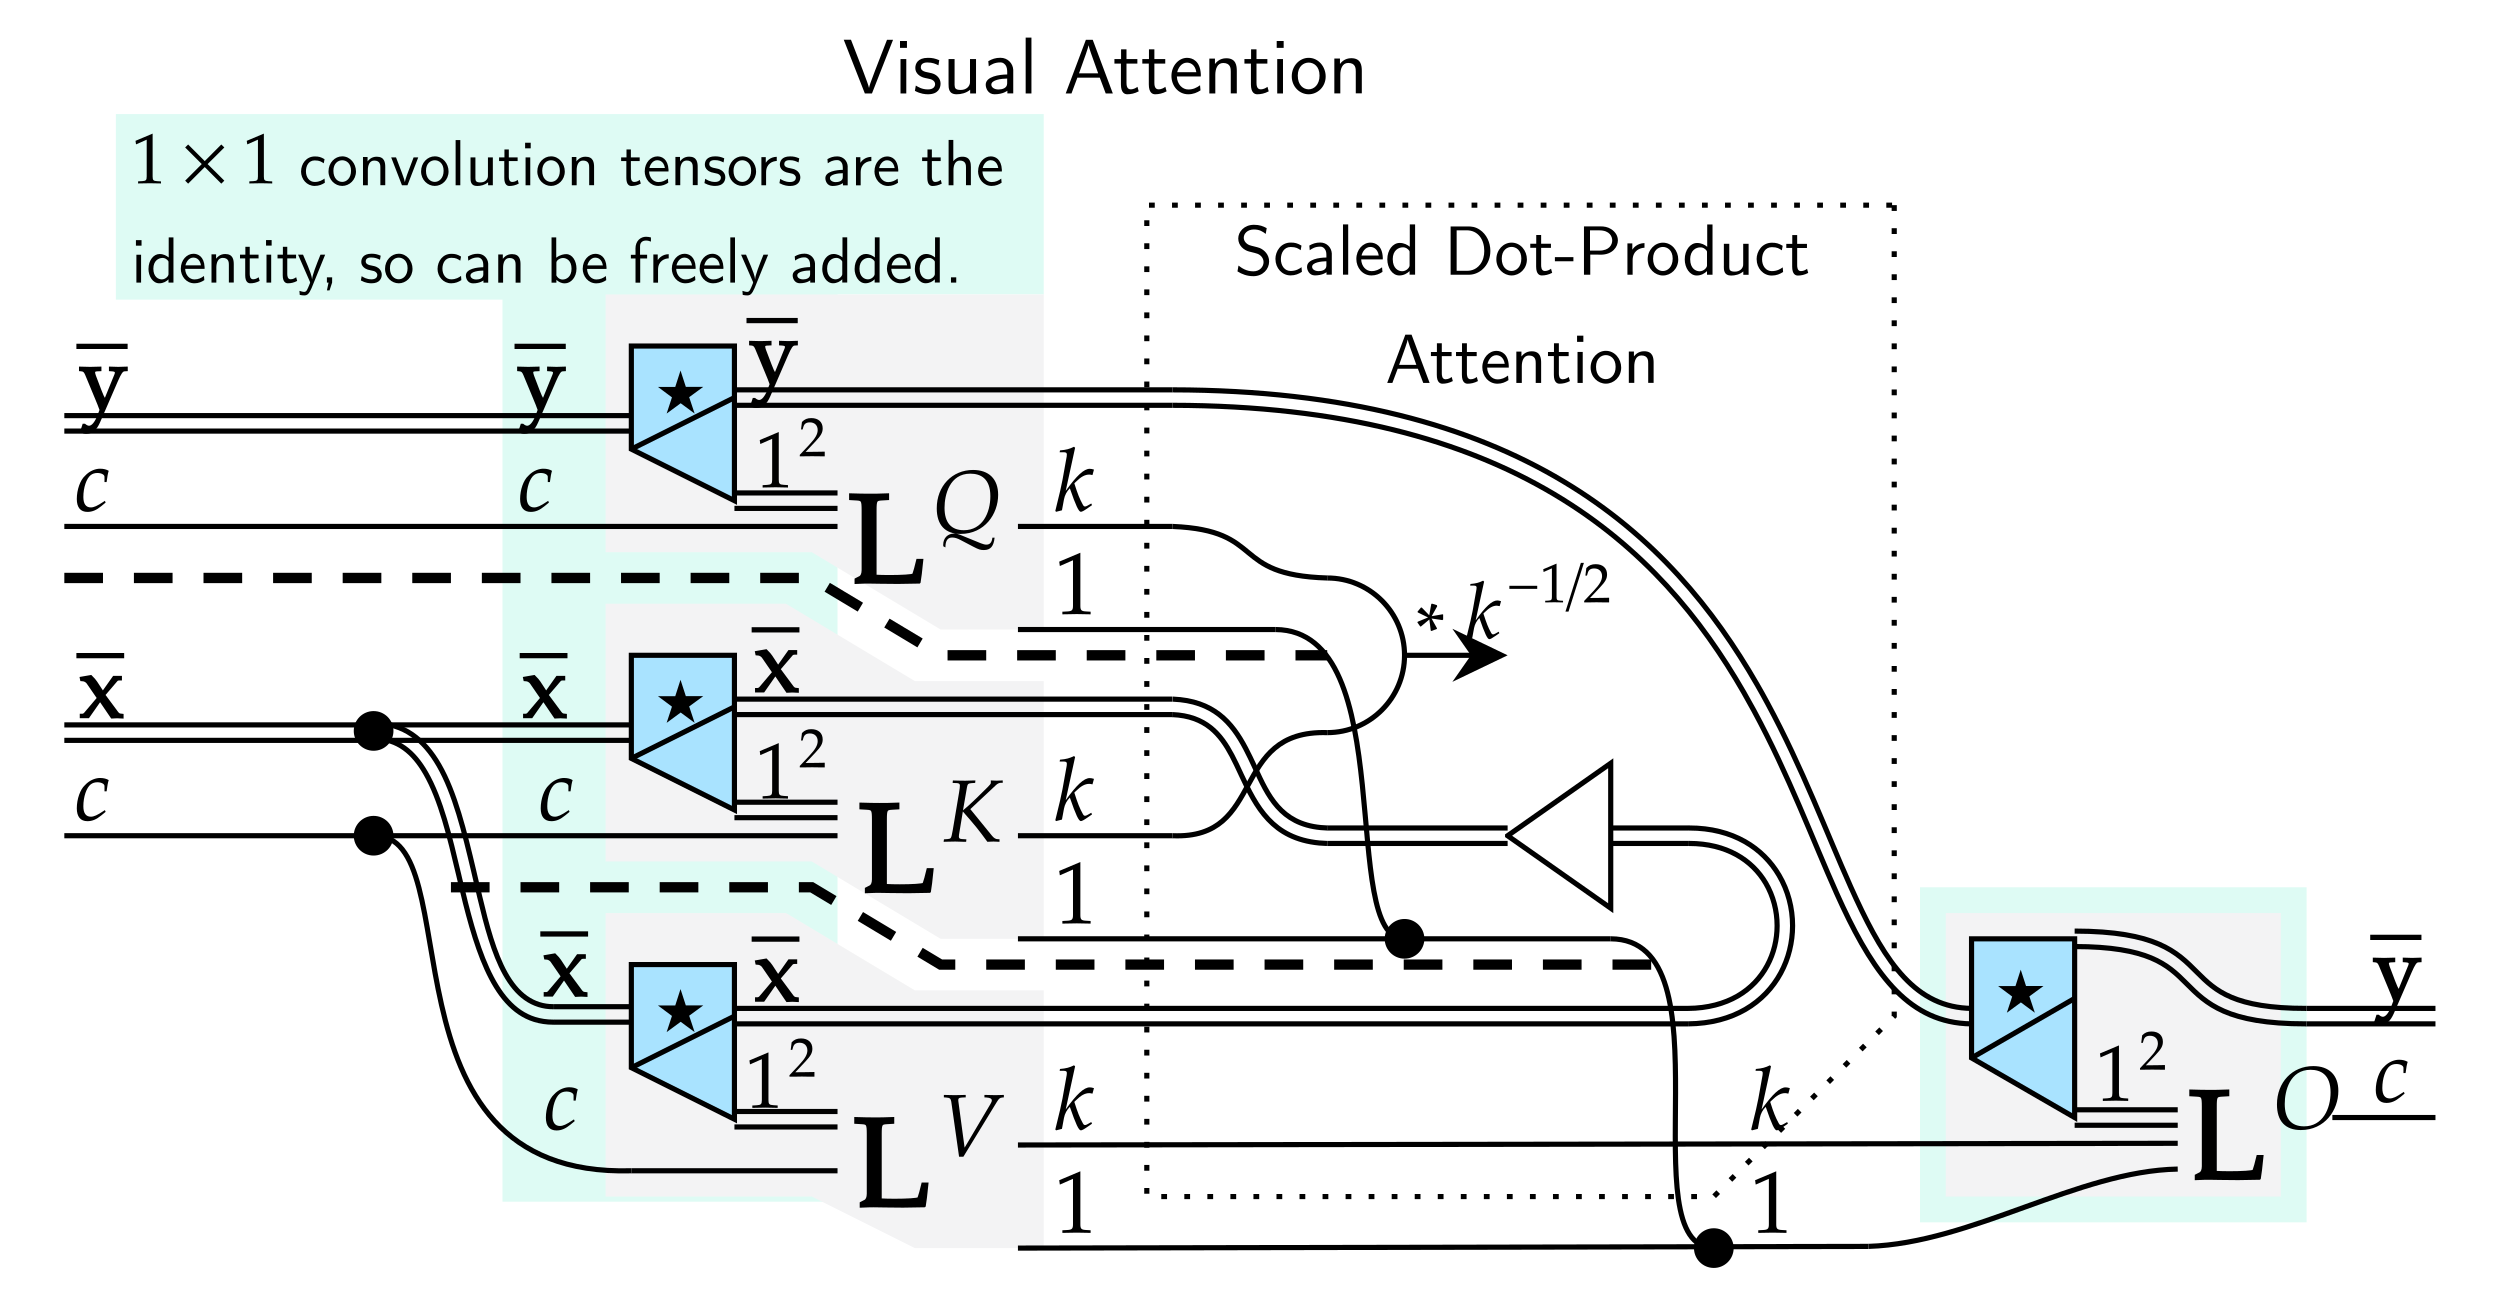 <?xml version="1.0" encoding="UTF-8"?>
<svg id="Layer_3" data-name="Layer 3" xmlns="http://www.w3.org/2000/svg" xmlns:xlink="http://www.w3.org/1999/xlink" viewBox="0 0 485 255">
  <defs>
    <style>
      .cls-1 {
        stroke-dasharray: 0 0 7.5 6;
        stroke-width: 2px;
      }

      .cls-1, .cls-2, .cls-3, .cls-4, .cls-5, .cls-6, .cls-7, .cls-8, .cls-9, .cls-10 {
        stroke: #000;
      }

      .cls-1, .cls-11, .cls-8, .cls-9 {
        fill: none;
      }

      .cls-12 {
        filter: url(#drop-shadow-50);
      }

      .cls-13 {
        clip-path: url(#clippath-11);
      }

      .cls-14 {
        clip-path: url(#clippath-16);
      }

      .cls-15 {
        filter: url(#drop-shadow-49);
      }

      .cls-16 {
        fill: #defbf4;
      }

      .cls-16, .cls-17, .cls-11, .cls-18 {
        stroke-width: 0px;
      }

      .cls-2 {
        stroke-miterlimit: 4;
        stroke-width: 1px;
      }

      .cls-3 {
        stroke-miterlimit: 4;
        stroke-width: 1px;
      }

      .cls-19 {
        filter: url(#drop-shadow-54);
      }

      .cls-20 {
        clip-path: url(#clippath-2);
      }

      .cls-21 {
        clip-path: url(#clippath-13);
      }

      .cls-22 {
        filter: url(#drop-shadow-55);
      }

      .cls-23 {
        filter: url(#drop-shadow-56);
      }

      .cls-24 {
        clip-path: url(#clippath-15);
      }

      .cls-25 {
        clip-path: url(#clippath-6);
      }

      .cls-26 {
        clip-path: url(#clippath-7);
      }

      .cls-4 {
        fill: #a9e3ff;
      }

      .cls-27 {
        clip-path: url(#clippath-1);
      }

      .cls-28 {
        clip-path: url(#clippath-4);
      }

      .cls-18 {
        fill: #f3f3f4;
      }

      .cls-29 {
        clip-path: url(#clippath-12);
      }

      .cls-5 {
        stroke-miterlimit: 4;
        stroke-width: 1px;
      }

      .cls-30 {
        filter: url(#drop-shadow-47);
      }

      .cls-31 {
        filter: url(#drop-shadow-51);
      }

      .cls-32 {
        clip-path: url(#clippath-9);
      }

      .cls-33 {
        clip-path: url(#clippath);
      }

      .cls-6 {
        stroke-width: .59px;
      }

      .cls-6, .cls-7 {
        stroke-miterlimit: 10;
      }

      .cls-34 {
        clip-path: url(#clippath-3);
      }

      .cls-7 {
        stroke-width: .41px;
      }

      .cls-8 {
        stroke-dasharray: 0 0 1.12 3.35;
      }

      .cls-35 {
        clip-path: url(#clippath-8);
      }

      .cls-36 {
        clip-path: url(#clippath-14);
      }

      .cls-37 {
        clip-path: url(#clippath-17);
      }

      .cls-38 {
        clip-path: url(#clippath-5);
      }

      .cls-39 {
        filter: url(#drop-shadow-52);
      }

      .cls-40 {
        filter: url(#drop-shadow-48);
      }

      .cls-41 {
        clip-path: url(#clippath-10);
      }

      .cls-42 {
        filter: url(#drop-shadow-53);
      }

      .cls-10 {
        stroke-miterlimit: 4;
        stroke-width: 1px;
      }
    </style>
    <filter id="drop-shadow-47" filterUnits="userSpaceOnUse">
      <feOffset dx="0" dy="0"/>
      <feGaussianBlur result="blur" stdDeviation="3"/>
      <feFlood flood-color="#000" flood-opacity="1"/>
      <feComposite in2="blur" operator="in"/>
      <feComposite in="SourceGraphic"/>
    </filter>
    <filter id="drop-shadow-48" filterUnits="userSpaceOnUse">
      <feOffset dx="0" dy="0"/>
      <feGaussianBlur result="blur-2" stdDeviation="3"/>
      <feFlood flood-color="#000" flood-opacity="1"/>
      <feComposite in2="blur-2" operator="in"/>
      <feComposite in="SourceGraphic"/>
    </filter>
    <filter id="drop-shadow-49" filterUnits="userSpaceOnUse">
      <feOffset dx="0" dy="0"/>
      <feGaussianBlur result="blur-3" stdDeviation="3"/>
      <feFlood flood-color="#000" flood-opacity="1"/>
      <feComposite in2="blur-3" operator="in"/>
      <feComposite in="SourceGraphic"/>
    </filter>
    <filter id="drop-shadow-50" filterUnits="userSpaceOnUse">
      <feOffset dx="0" dy="0"/>
      <feGaussianBlur result="blur-4" stdDeviation="3"/>
      <feFlood flood-color="#000" flood-opacity="1"/>
      <feComposite in2="blur-4" operator="in"/>
      <feComposite in="SourceGraphic"/>
    </filter>
    <filter id="drop-shadow-51" filterUnits="userSpaceOnUse">
      <feOffset dx="0" dy="0"/>
      <feGaussianBlur result="blur-5" stdDeviation="3"/>
      <feFlood flood-color="#000" flood-opacity="1"/>
      <feComposite in2="blur-5" operator="in"/>
      <feComposite in="SourceGraphic"/>
    </filter>
    <filter id="drop-shadow-52" filterUnits="userSpaceOnUse">
      <feOffset dx="0" dy="0"/>
      <feGaussianBlur result="blur-6" stdDeviation="3"/>
      <feFlood flood-color="#000" flood-opacity="1"/>
      <feComposite in2="blur-6" operator="in"/>
      <feComposite in="SourceGraphic"/>
    </filter>
    <filter id="drop-shadow-53" filterUnits="userSpaceOnUse">
      <feOffset dx="0" dy="0"/>
      <feGaussianBlur result="blur-7" stdDeviation="3"/>
      <feFlood flood-color="#000" flood-opacity="1"/>
      <feComposite in2="blur-7" operator="in"/>
      <feComposite in="SourceGraphic"/>
    </filter>
    <filter id="drop-shadow-54" filterUnits="userSpaceOnUse">
      <feOffset dx="0" dy="0"/>
      <feGaussianBlur result="blur-8" stdDeviation="3"/>
      <feFlood flood-color="#000" flood-opacity="1"/>
      <feComposite in2="blur-8" operator="in"/>
      <feComposite in="SourceGraphic"/>
    </filter>
    <filter id="drop-shadow-55" filterUnits="userSpaceOnUse">
      <feOffset dx="0" dy="0"/>
      <feGaussianBlur result="blur-9" stdDeviation="3"/>
      <feFlood flood-color="#000" flood-opacity="1"/>
      <feComposite in2="blur-9" operator="in"/>
      <feComposite in="SourceGraphic"/>
    </filter>
    <filter id="drop-shadow-56" filterUnits="userSpaceOnUse">
      <feOffset dx="0" dy="0"/>
      <feGaussianBlur result="blur-10" stdDeviation="3"/>
      <feFlood flood-color="#000" flood-opacity="1"/>
      <feComposite in2="blur-10" operator="in"/>
      <feComposite in="SourceGraphic"/>
    </filter>
    <clipPath id="clippath">
      <rect class="cls-11" x="99.82" y="63.63" width="9.94" height="6.5"/>
    </clipPath>
    <clipPath id="clippath-1">
      <rect class="cls-11" x="99.82" y="63.63" width="17.5" height="20.89"/>
    </clipPath>
    <clipPath id="clippath-2">
      <rect class="cls-11" x="100.82" y="123.63" width="9.27" height="6.5"/>
    </clipPath>
    <clipPath id="clippath-3">
      <rect class="cls-11" x="100.82" y="123.63" width="17.5" height="20.89"/>
    </clipPath>
    <clipPath id="clippath-4">
      <rect class="cls-11" x="459.82" y="178.29" width="9.94" height="6.5"/>
    </clipPath>
    <clipPath id="clippath-5">
      <rect class="cls-11" x="459.82" y="178.29" width="17.5" height="20.89"/>
    </clipPath>
    <clipPath id="clippath-6">
      <rect class="cls-11" x="14.82" y="63.63" width="9.94" height="6.5"/>
    </clipPath>
    <clipPath id="clippath-7">
      <rect class="cls-11" x="14.82" y="63.63" width="17.5" height="20.89"/>
    </clipPath>
    <clipPath id="clippath-8">
      <rect class="cls-11" x="14.82" y="123.63" width="9.27" height="6.5"/>
    </clipPath>
    <clipPath id="clippath-9">
      <rect class="cls-11" x="14.82" y="123.63" width="17.5" height="20.89"/>
    </clipPath>
    <clipPath id="clippath-10">
      <rect class="cls-11" x="144.82" y="58.63" width="9.94" height="6.5"/>
    </clipPath>
    <clipPath id="clippath-11">
      <rect class="cls-11" x="144.82" y="58.63" width="17.5" height="20.89"/>
    </clipPath>
    <clipPath id="clippath-12">
      <rect class="cls-11" x="145.82" y="118.63" width="9.27" height="6.5"/>
    </clipPath>
    <clipPath id="clippath-13">
      <rect class="cls-11" x="145.82" y="118.63" width="17.5" height="20.89"/>
    </clipPath>
    <clipPath id="clippath-14">
      <rect class="cls-11" x="145.82" y="178.63" width="9.27" height="6.5"/>
    </clipPath>
    <clipPath id="clippath-15">
      <rect class="cls-11" x="145.82" y="178.63" width="17.5" height="20.89"/>
    </clipPath>
    <clipPath id="clippath-16">
      <rect class="cls-11" x="104.82" y="177.63" width="9.27" height="6.5"/>
    </clipPath>
    <clipPath id="clippath-17">
      <rect class="cls-11" x="104.82" y="177.63" width="17.5" height="20.89"/>
    </clipPath>
  </defs>
  <g>
    <g class="cls-30">
      <polygon class="cls-16" points="447.48 172.13 447.48 237.13 372.48 237.13 372.48 172.13 447.48 172.13"/>
    </g>
    <g class="cls-40">
      <polygon class="cls-18" points="442.48 177.13 442.48 232.13 377.48 232.13 377.48 177.13 442.48 177.13"/>
    </g>
    <g class="cls-15">
      <polygon class="cls-16" points="202.48 22.13 202.48 57.13 162.48 57.13 162.48 233.13 97.48 233.13 97.48 58.13 22.48 58.13 22.48 22.13 202.48 22.13"/>
    </g>
    <g class="cls-12">
      <polygon class="cls-18" points="202.48 192.13 202.48 242.13 177.48 242.13 157.48 232.13 117.48 232.13 117.48 177.13 152.48 177.13 177.48 192.13 202.48 192.13"/>
    </g>
    <g class="cls-31">
      <polygon class="cls-18" points="202.48 132.13 202.48 182.13 182.48 182.13 157.48 167.13 117.48 167.13 117.48 117.13 152.48 117.13 177.48 132.13 202.48 132.13"/>
    </g>
    <g class="cls-39">
      <polygon class="cls-18" points="202.48 57.13 202.48 122.13 182.48 122.13 157.48 107.13 117.48 107.13 117.48 57.13 202.48 57.13"/>
    </g>
    <polygon class="cls-8" points="367.48 39.8 367.48 197.13 332.48 232.13 222.48 232.13 222.48 39.8 367.48 39.8"/>
    <g>
      <path class="cls-9" d="m272.48,127.13h17"/>
      <path class="cls-17" d="m281.76,132.28l10.72-5.15-10.72-5.15,3.6,5.15-3.6,5.15Z"/>
    </g>
    <path class="cls-9" d="m142.48,75.63h85m-85,3h85"/>
    <path class="cls-9" d="m197.48,102.13h30"/>
    <path class="cls-9" d="m12.48,162.13h150"/>
    <path class="cls-9" d="m12.48,140.63h110m-110,3h110"/>
    <path class="cls-9" d="m197.48,162.13h30"/>
    <path class="cls-1" d="m12.48,112.13h145l25,15h75"/>
    <path class="cls-9" d="m142.48,195.63h185m-185,3h185"/>
    <path class="cls-9" d="m197.48,222.13l225-.33"/>
    <path class="cls-1" d="m87.48,172.13h70l25,15h140"/>
    <g>
      <path class="cls-11" d="m257.48,142.13h0c8.28,0,15-6.72,15-15s-6.72-15-15-15h0v30Z"/>
      <path class="cls-9" d="m257.48,142.13h0c8.28,0,15-6.72,15-15s-6.72-15-15-15h0"/>
    </g>
    <path class="cls-9" d="m227.54,135.63c7.88.33,11.45,4.5,14.11,9.55.62,1.17,1.19,2.39,1.76,3.61.01.03.03.06.04.09.02.04.04.07.05.11,2.47,5.31,4.9,10.81,12.74,11.56.41.04.84.07,1.28.08m-30.1-22c6.51.27,9.39,3.81,11.58,7.95.6,1.13,1.14,2.3,1.69,3.48.01.03.03.06.04.08.02.04.04.08.05.12,2.94,6.3,6.05,12.41,15.17,13.28.48.04.97.07,1.49.09"/>
    <path class="cls-9" d="m227.48,162.13c18.27.77,10.93-20.57,30-20"/>
    <path class="cls-9" d="m257.48,160.63h35m-35,3h35"/>
    <path class="cls-9" d="m312.48,160.63h15m-15,3h15"/>
    <path class="cls-9" d="m227.48,102.13c18.27.77,10.93,9.43,30,10"/>
    <path class="cls-9" d="m122.48,227.13h40"/>
    <path class="cls-9" d="m452.48,216.8h20"/>
    <path class="cls-9" d="m227.48,75.63c67.59.11,96.69,28.13,113.39,57.16.7,1.21,1.37,2.42,2.02,3.63,6.82,12.62,11.49,25.23,16.15,35.63,5.71,12.73,11.27,22.3,21.51,23.46.63.07,1.28.11,1.94.12m-155.01-117c65.93.11,94.47,27.29,110.79,55.66.68,1.18,1.34,2.37,1.98,3.55,6.79,12.55,11.42,25.1,16.05,35.44,6.32,14.1,12.79,23.95,23.91,25.21.73.09,1.48.13,2.26.14"/>
    <path class="cls-9" d="m447.48,195.63h25m-25,3h25"/>
    <path class="cls-9" d="m12.48,80.63h110m-110,3h110"/>
    <path class="cls-9" d="m12.48,102.13h150"/>
    <g>
      <path class="cls-9" d="m72.48,162.13c19.24-.57-.76,66.43,50,65"/>
      <circle class="cls-5" cx="72.48" cy="162.13" r="3.35"/>
    </g>
    <g>
      <path class="cls-9" d="m72.47,140.3h.15c5.7,0,9.64,3.14,12.53,8.14,3.1,5.36,4.95,12.93,6.74,20.51.06.28.12.55.19.82,2.64,11.24,4.98,22.8,12.52,25.13.84.26,1.74.4,2.72.4h.14m-34.97-52h.13c4.59,0,7.64,2.67,9.93,6.64,2.98,5.15,4.7,12.43,6.42,19.7.06.27.12.55.19.82,2.99,12.74,6.3,24.75,14.55,27.31,1.11.34,2.31.53,3.61.53h.18"/>
      <circle class="cls-2" cx="72.48" cy="141.8" r="3.35"/>
    </g>
    <path class="cls-9" d="m292.48,162.13l20-14.06v28.12l-20-14.06Z"/>
    <path class="cls-9" d="m197.48,122.13h50"/>
    <g>
      <path class="cls-9" d="m247.48,122.13c24.5.23,12,60.23,25,60"/>
      <circle class="cls-10" cx="272.48" cy="182.13" r="3.35"/>
    </g>
    <path class="cls-9" d="m197.48,182.13h115"/>
    <path class="cls-9" d="m197.48,242.13l165-.33"/>
    <g>
      <path class="cls-9" d="m312.48,182.13c23.6.1,3.27,59.71,20,60"/>
      <circle class="cls-3" cx="332.48" cy="242.13" r="3.35"/>
    </g>
    <path class="cls-9" d="m327.47,160.63h.23c8.55,0,14.34,3.92,17.43,9.17,1.75,2.96,2.63,6.37,2.63,9.78v.05c-.02,6.34-3.07,12.67-9.17,16.2-2.97,1.71-6.66,2.76-11.1,2.8m0-35h.21c7.23,0,12.22,3.22,14.85,7.69,1.47,2.51,2.21,5.38,2.21,8.26v.05c-.01,5.31-2.55,10.64-7.67,13.6-2.57,1.48-5.78,2.37-9.62,2.4"/>
    <g class="cls-42">
      <polygon class="cls-4" points="142.48 67.13 142.48 97.13 122.48 87.13 122.48 67.13 142.48 67.13"/>
    </g>
    <path class="cls-9" d="m142.48,77.13l-20,10"/>
    <path class="cls-9" d="m142.48,95.63h20m-20,3h20"/>
    <g class="cls-19">
      <polygon class="cls-4" points="142.48 127.13 142.48 157.13 122.48 147.13 122.48 127.13 142.48 127.13"/>
      <path class="cls-9" d="m142.48,137.13l-20,10"/>
    </g>
    <path class="cls-9" d="m142.48,155.63h20m-20,3h20"/>
    <path class="cls-9" d="m142.48,135.63h85m-85,3h85"/>
    <g class="cls-22">
      <polygon class="cls-4" points="142.48 187.13 142.48 217.13 122.48 207.13 122.48 187.13 142.48 187.13"/>
      <path class="cls-9" d="m142.48,197.13l-20,10"/>
    </g>
    <path class="cls-9" d="m142.48,215.63h20m-20,3h20"/>
    <path class="cls-9" d="m107.48,195.3h15m-15,3h15"/>
    <g class="cls-23">
      <polygon class="cls-4" points="402.48 182.13 402.48 216.8 382.48 205.24 382.48 182.13 402.48 182.13"/>
      <path class="cls-9" d="m402.48,193.69l-20,11.55"/>
    </g>
    <path class="cls-9" d="m362.48,241.8c20.1-.63,40.6-14.63,60-15"/>
    <path class="cls-9" d="m402.48,215.3h20m-20,3h20"/>
    <path class="cls-9" d="m402.48,180.63c15.82.03,19.79,4.03,23.7,7.94.04.03.07.06.1.1,3.54,3.54,7.12,6.96,21.05,6.96h.15m-45-12c14.32.02,18.02,3.5,21.58,7.06l.1.1c3.89,3.89,7.75,7.84,23.17,7.84h.15"/>
  </g>
  <g>
    <path class="cls-7" d="m105.37,77.67c-.37-.65-.56-1.04-.87-1.87l-1.09-2.86c-.1-.29-.17-.54-.17-.71,0-.24.19-.37.58-.39l.65-.03v-.48q-1.65.05-1.97.05t-1.97-.05v.48l.31.03c.43.05.63.24.88.83l1.85,4.45c.48,1.16.65,1.56.95,2.41l-.39,1.04c-.54,1.43-1.21,2.23-1.85,2.23-.27,0-.58-.14-.87-.39h-.22l-.41,1.28c.32.17.6.26.92.26,1.14,0,1.87-.61,2.52-2.09l3.45-7.96c.68-1.55,1-2.01,1.43-2.06l.48-.03v-.48q-1.34.05-1.62.05-.27,0-1.62-.05v.48l.44.03c.48.03.71.19.71.43,0,.12-.03.27-.1.44l-2.02,4.96Z"/>
    <g class="cls-33">
      <g class="cls-27">
        <path class="cls-17" d="m85.41,67.7h46.82v-1.02h-46.82v1.02Z"/>
      </g>
    </g>
  </g>
  <path class="cls-17" d="m106.29,93.52h.39c.14-1.11.26-1.73.41-2.18-.41-.26-1-.41-1.63-.41-.77-.02-2.01.32-2.98,1.39-.92.82-1.58,2.7-1.58,4.49,0,1.63.71,2.5,2.07,2.5.92,0,1.73-.34,2.67-1.11l.85-.7-.14-.34-.26.17c-1.22.82-1.87,1.11-2.47,1.11-.95,0-1.45-.68-1.45-2.02,0-1.84.6-3.6,1.43-4.25.36-.27.77-.41,1.29-.41.77,0,1.38.32,1.38.73v1.02Z"/>
  <path class="cls-17" d="m110.29,153.52h.39c.14-1.11.26-1.73.41-2.18-.41-.26-1-.41-1.63-.41-.77-.02-2.01.32-2.98,1.39-.92.82-1.58,2.7-1.58,4.49,0,1.63.71,2.5,2.07,2.5.92,0,1.73-.34,2.67-1.11l.85-.7-.14-.34-.26.17c-1.22.82-1.87,1.11-2.47,1.11-.95,0-1.45-.68-1.45-2.02,0-1.84.6-3.6,1.43-4.25.36-.27.77-.41,1.29-.41.77,0,1.38.32,1.38.73v1.02Z"/>
  <path class="cls-17" d="m111.29,213.52h.39c.14-1.11.26-1.73.41-2.18-.41-.26-1-.41-1.63-.41-.77-.02-2.01.32-2.98,1.39-.92.82-1.58,2.7-1.58,4.49,0,1.63.71,2.5,2.07,2.5.92,0,1.73-.34,2.67-1.11l.85-.7-.14-.34-.26.17c-1.22.82-1.87,1.11-2.47,1.11-.95,0-1.45-.68-1.45-2.02,0-1.84.6-3.6,1.43-4.25.36-.27.77-.41,1.29-.41.77,0,1.38.32,1.38.73v1.02Z"/>
  <g>
    <path class="cls-7" d="m106.22,134.81l2.41-2.82c.1-.12.29-.19.58-.19h.24v-.48h-1.39l-2.11,2.98-1.29-1.97c-.26-.37-.44-.6-1.02-1.17l-1.97.34.09.44.36.03c.31.02.68.26.85.49l2.04,2.96-2.53,2.99c-.12.15-.34.26-.51.26h-.29v.46h1.46l2.28-3.26,2.26,3.32q.88-.05,1.04-.05t1.05.05v-.51l-.43-.05c-.2-.02-.41-.15-.6-.41l-2.52-3.4Z"/>
    <g class="cls-20">
      <g class="cls-34">
        <path class="cls-17" d="m86.41,127.7h46.82v-1.02h-46.82v1.02Z"/>
      </g>
    </g>
  </g>
  <g>
    <path class="cls-6" d="m178.31,112.92c.17-1.05.27-1.84.51-4.21h-.78c-.15.71-.69,2.69-.83,2.82-.22.2-2.35.32-4.63.32-.95,0-1.93-.02-2.82-.07v-12.78c0-1.93.12-2.13,1.25-2.2l1.18-.07v-.73c-1.79.07-2.33.07-3.6.07s-1.81-.02-3.57-.07v.73l1.18.07c1.13.07,1.25.27,1.25,2.2v11.6c0,.71-.22,1.25-.61,1.44l-.76.39v.56c1.62-.07,1.79-.07,2.42-.07.56,0,3.43.07,5.7.07q.78,0,4.11-.07Z"/>
    <path class="cls-17" d="m183.41,106.22c0-1.32.41-1.94,1.32-1.94.5,0,.98.14,1.65.5l2.48,1.3c1.03.53,1.34.63,2.02.63,1.29,0,1.9-.74,2.07-2.4h-.43c-.1.93-.48,1.35-1.17,1.35-.29,0-.62-.09-1.06-.26l-4.04-1.65c-.43-.17-.74-.24-1.13-.24-1.27,0-2.14.87-2.14,2.18,0,.03,0,.15.02.29l.41.22Zm10.23-10.23c0-3.05-1.78-4.82-4.87-4.82-4.06,0-7.04,3.14-7.04,7.44,0,3.24,1.61,4.97,4.63,4.97,4.66,0,7.28-3.86,7.28-7.59Zm-1.51.27c0,3.22-1.53,6.6-5.14,6.6-2.47,0-3.75-1.47-3.75-4.34,0-2.54.99-6.63,5-6.63,1.99,0,3.89.93,3.89,4.37Z"/>
  </g>
  <path class="cls-17" d="m208.56,86.86l-.2-.19c-.88.44-1.5.6-2.72.71l-.07.36h.82c.41,0,.58.12.58.41,0,.14-.02.29-.03.41l-.82,4.56c-.24,1.28-.51,2.45-1.39,6l.15.17,1.14-.29.39-2.11c.15-.82.56-1.58,1.14-2.16,1.17,3.4,1.72,4.56,2.14,4.56.22,0,.63-.22,1.38-.75l.78-.54-.14-.32-.73.41c-.24.14-.36.17-.49.17-.17,0-.29-.1-.44-.39-.6-1.09-.97-2.01-1.63-4.1l.24-.24c1.04-1.04,1.82-1.46,2.67-1.46.14,0,.32.03.61.1l.29-1.07c-.31-.1-.61-.15-.82-.15-1.12,0-2.53,1.31-4.66,4.28l1.82-8.36Z"/>
  <g>
    <path class="cls-6" d="m180.31,172.92c.17-1.05.27-1.84.51-4.21h-.78c-.15.71-.69,2.69-.83,2.82-.22.2-2.35.32-4.63.32-.95,0-1.93-.02-2.82-.07v-12.78c0-1.93.12-2.13,1.25-2.2l1.18-.07v-.73c-1.79.07-2.33.07-3.6.07s-1.81-.02-3.57-.07v.73l1.18.07c1.13.07,1.25.27,1.25,2.2v11.6c0,.71-.22,1.25-.61,1.44l-.76.39v.56c1.62-.07,1.79-.07,2.42-.07.56,0,3.43.07,5.7.07q.78,0,4.11-.07Z"/>
    <path class="cls-17" d="m189.18,151.89l.05-.48h-.41l-1.54.05c-.27,0-.58,0-1.32-.02l-1.1-.03-.05.48.81.03c.41.02.6.15.6.46,0,.24-.05.74-.15,1.3l-1.25,7.44c-.29,1.58-.31,1.59-.99,1.66l-.7.05-.07.48.72-.02c.82-.02,1.22-.03,1.54-.03l1.66.05h.45l.05-.48-.84-.05c-.46-.03-.62-.15-.62-.5,0-.1.02-.29.03-.36l.74-4.49c2.57,2.93,2.96,3.43,4.76,5.88l1.18-.05c.62.02.72.03,1.17.05v-.51h-.34c-.39,0-.74-.21-1.1-.65l-4.22-5.18,5-4.68c.27-.26.63-.43.93-.43h.36v-.46l-.39.02c-.36.02-.63.03-.77.03-.17,0-.45-.02-.81-.03l-.34-.02v.5c0,.14-.17.36-.65.84-.75.77-3.65,3.62-4.75,4.47l.77-4.46c.12-.65.24-.77.87-.82l.72-.05Z"/>
  </g>
  <path class="cls-17" d="m208.56,146.86l-.2-.19c-.88.44-1.5.6-2.72.71l-.07.36h.82c.41,0,.58.12.58.41,0,.14-.02.29-.03.41l-.82,4.56c-.24,1.28-.51,2.45-1.39,6l.15.17,1.14-.29.39-2.11c.15-.82.56-1.58,1.14-2.16,1.17,3.4,1.72,4.56,2.14,4.56.22,0,.63-.22,1.38-.75l.78-.54-.14-.32-.73.41c-.24.14-.36.17-.49.17-.17,0-.29-.1-.44-.39-.6-1.09-.97-2.01-1.63-4.1l.24-.24c1.04-1.04,1.82-1.46,2.67-1.46.14,0,.32.03.61.1l.29-1.07c-.31-.1-.61-.15-.82-.15-1.12,0-2.53,1.31-4.66,4.28l1.82-8.36Z"/>
  <g>
    <path class="cls-6" d="m179.31,233.92c.17-1.05.27-1.84.51-4.21h-.78c-.15.71-.69,2.69-.83,2.82-.22.2-2.35.32-4.63.32-.95,0-1.93-.02-2.82-.07v-12.78c0-1.93.12-2.13,1.25-2.2l1.18-.07v-.73c-1.79.07-2.33.07-3.6.07s-1.81-.02-3.57-.07v.73l1.18.07c1.13.07,1.25.27,1.25,2.2v11.6c0,.71-.22,1.25-.61,1.44l-.76.39v.56c1.62-.07,1.79-.07,2.42-.07.56,0,3.43.07,5.7.07q.78,0,4.11-.07Z"/>
    <path class="cls-17" d="m187.13,222.62l-1.22-9.05c-.03-.38.03-.63.72-.65l.72-.03v-.48l-.7.02c-.63.02-1.11.03-1.42.03s-.79-.02-1.42-.03l-.7-.02v.48l.43.03c.75.05.89.19,1.01.82l1.51,10.66h.84l6.48-10.61c.43-.69.57-.81,1.06-.87l.31-.03v-.48l-.51.02c-.46.02-.86.03-1.13.03-.17,0-.63-.02-1.34-.03l-.79-.02v.48l.45.03c.65.05.98.22.98.55,0,.19-.07.38-.27.72l-4.99,8.43Z"/>
  </g>
  <path class="cls-17" d="m208.56,206.86l-.2-.19c-.88.44-1.5.6-2.72.71l-.07.36h.82c.41,0,.58.12.58.41,0,.14-.02.29-.03.41l-.82,4.56c-.24,1.28-.51,2.45-1.39,6l.15.17,1.14-.29.39-2.11c.15-.82.56-1.58,1.14-2.16,1.17,3.4,1.72,4.56,2.14,4.56.22,0,.63-.22,1.38-.75l.78-.54-.14-.32-.73.41c-.24.14-.36.17-.49.17-.17,0-.29-.1-.44-.39-.6-1.09-.97-2.01-1.63-4.1l.24-.24c1.04-1.04,1.82-1.46,2.67-1.46.14,0,.32.03.61.1l.29-1.07c-.31-.1-.61-.15-.82-.15-1.12,0-2.53,1.31-4.66,4.28l1.82-8.36Z"/>
  <path class="cls-17" d="m211.58,179.18v-.51l-.88-.05c-.94-.05-1.11-.24-1.11-1.12v-10.27l-4.1,1.73.12.85,2.55-1.12v8.81c0,.88-.19,1.07-1.11,1.12l-.95.05v.51q2.62-.05,2.81-.05c.53,0,2.4.05,2.67.05Z"/>
  <path class="cls-17" d="m211.58,119.18v-.51l-.88-.05c-.94-.05-1.11-.24-1.11-1.12v-10.27l-4.1,1.73.12.85,2.55-1.12v8.81c0,.88-.19,1.07-1.11,1.12l-.95.05v.51q2.62-.05,2.81-.05c.53,0,2.4.05,2.67.05Z"/>
  <g>
    <path class="cls-6" d="m438.31,228.58c.17-1.05.27-1.84.51-4.21h-.78c-.15.71-.69,2.69-.83,2.82-.22.2-2.35.32-4.63.32-.95,0-1.93-.02-2.82-.07v-12.78c0-1.93.12-2.13,1.25-2.2l1.18-.07v-.73c-1.79.07-2.33.07-3.6.07s-1.81-.02-3.57-.07v.73l1.18.07c1.13.07,1.25.27,1.25,2.2v11.6c0,.71-.22,1.25-.61,1.44l-.76.39v.56c1.62-.07,1.79-.07,2.42-.07.56,0,3.43.07,5.7.07q.78,0,4.11-.07Z"/>
    <path class="cls-17" d="m453.64,211.64c0-3.05-1.78-4.82-4.87-4.82-4.06,0-7.04,3.14-7.04,7.44,0,3.24,1.61,4.97,4.63,4.97,4.66,0,7.28-3.86,7.28-7.59Zm-1.51.27c0,3.22-1.53,6.6-5.14,6.6-2.47,0-3.75-1.47-3.75-4.34,0-2.54.99-6.63,5-6.63,1.99,0,3.89.93,3.89,4.37Z"/>
  </g>
  <path class="cls-17" d="m343.56,206.86l-.2-.19c-.88.44-1.5.6-2.72.71l-.07.36h.82c.41,0,.58.12.58.41,0,.14-.02.29-.03.41l-.82,4.56c-.24,1.28-.51,2.45-1.39,6l.15.17,1.14-.29.39-2.11c.15-.82.56-1.58,1.14-2.16,1.17,3.4,1.72,4.56,2.14,4.56.22,0,.63-.22,1.38-.75l.78-.54-.14-.32-.73.41c-.24.14-.36.17-.49.17-.17,0-.29-.1-.44-.39-.6-1.09-.97-2.01-1.63-4.1l.24-.24c1.04-1.04,1.82-1.46,2.67-1.46.14,0,.32.03.61.1l.29-1.07c-.31-.1-.61-.15-.82-.15-1.12,0-2.53,1.31-4.66,4.28l1.82-8.36Z"/>
  <path class="cls-17" d="m346.58,239.18v-.51l-.88-.05c-.94-.05-1.11-.24-1.11-1.12v-10.27l-4.1,1.73.12.85,2.55-1.12v8.81c0,.88-.19,1.07-1.11,1.12l-.95.05v.51q2.62-.05,2.81-.05c.53,0,2.4.05,2.67.05Z"/>
  <g>
    <path class="cls-7" d="m465.37,192.33c-.37-.65-.56-1.04-.87-1.87l-1.09-2.86c-.1-.29-.17-.54-.17-.71,0-.24.19-.37.58-.39l.65-.03v-.48q-1.65.05-1.97.05t-1.97-.05v.48l.31.03c.43.05.63.24.88.83l1.85,4.45c.48,1.16.65,1.56.95,2.41l-.39,1.04c-.54,1.43-1.21,2.23-1.85,2.23-.27,0-.58-.14-.87-.39h-.22l-.41,1.28c.32.17.6.26.92.26,1.14,0,1.87-.61,2.52-2.09l3.45-7.96c.68-1.55,1-2.01,1.43-2.06l.48-.03v-.48q-1.34.05-1.62.05-.27,0-1.62-.05v.48l.44.03c.48.03.71.19.71.43,0,.12-.03.27-.1.44l-2.02,4.96Z"/>
    <g class="cls-28">
      <g class="cls-38">
        <path class="cls-17" d="m445.41,182.36h46.82v-1.02h-46.82v1.02Z"/>
      </g>
    </g>
  </g>
  <path class="cls-17" d="m466.29,208.18h.39c.14-1.11.26-1.73.41-2.18-.41-.26-1-.41-1.63-.41-.77-.02-2.01.32-2.98,1.39-.92.82-1.58,2.7-1.58,4.49,0,1.63.71,2.5,2.07,2.5.92,0,1.73-.34,2.67-1.11l.85-.7-.14-.34-.26.17c-1.22.82-1.87,1.11-2.47,1.11-.95,0-1.45-.68-1.45-2.02,0-1.84.6-3.6,1.43-4.25.36-.27.77-.41,1.29-.41.77,0,1.38.32,1.38.73v1.02Z"/>
  <path class="cls-17" d="m211.58,239.18v-.51l-.88-.05c-.94-.05-1.11-.24-1.11-1.12v-10.27l-4.1,1.73.12.85,2.55-1.12v8.81c0,.88-.19,1.07-1.11,1.12l-.95.05v.51q2.62-.05,2.81-.05c.53,0,2.4.05,2.67.05Z"/>
  <g>
    <path class="cls-17" d="m277.05,119.78l-2,.83-.08.14.55.78h.15l1.62-1.35.28,2.17.15.06,1.04-.4v-.15l-1.04-1.87,2.11.31.14-.12v-.95l-.09-.06-2.13.37,1.06-1.91-.05-.23-.95-.29-.14.06-.4,2.19-1.45-1.5h-.15l-.67.8.05.15,2,.98Zm10.85-6.96l-.18-.17c-.8.4-1.35.54-2.45.64l-.06.32h.73c.37,0,.52.11.52.37,0,.12-.02.26-.03.37l-.73,4.1c-.21,1.15-.46,2.2-1.25,5.4l.14.15,1.03-.26.35-1.9c.14-.73.5-1.42,1.03-1.94,1.06,3.06,1.55,4.1,1.93,4.1.2,0,.57-.2,1.24-.67l.7-.49-.12-.29-.66.37c-.21.12-.32.15-.44.15-.15,0-.26-.09-.4-.35-.54-.98-.87-1.81-1.47-3.69l.21-.21c.93-.93,1.64-1.32,2.4-1.32.12,0,.29.03.55.09l.26-.96c-.28-.09-.55-.14-.73-.14-1.01,0-2.28,1.18-4.19,3.86l1.64-7.53Z"/>
    <path class="cls-17" d="m298.22,114.24v-.6h-5.4v.6h5.4Zm5.01,2.63v-.32l-.56-.03c-.59-.03-.7-.15-.7-.71v-6.47l-2.58,1.09.07.54,1.61-.71v5.55c0,.56-.12.67-.7.71l-.6.03v.32q1.65-.03,1.77-.03c.33,0,1.51.03,1.68.03Zm4.05-7.68h-.59l-2.99,9.46h.59l2.99-9.46Zm.05,7.4v.28c2,0,2-.03,2.39-.03s.39.03,2.45.03v-.91c-1.23.05-1.72.01-3.71.05l1.95-2.07c1.04-1.1,1.36-1.69,1.36-2.5,0-1.23-.84-1.99-2.2-1.99-.77,0-1.3.21-1.82.75l-.18,1.46h.31l.14-.49c.17-.62.56-.89,1.27-.89.92,0,1.51.58,1.51,1.49,0,.8-.45,1.6-1.66,2.88l-1.82,1.94Z"/>
  </g>
  <g>
    <path class="cls-17" d="m240.07,52.65c.85.54,1.85.93,3.09.93,1.85,0,3.05-1.39,3.05-2.85,0-1.35-.95-2.24-1.81-2.61-.49-.2-1.63-.41-2.03-.57-.59-.24-1.08-.78-1.08-1.44,0-.8.73-1.59,1.96-1.59,1.11,0,1.67.38,2.3.86l.19-1.12c-.7-.38-1.38-.65-2.47-.65-1.9,0-3.05,1.35-3.05,2.66,0,1.4,1.12,2.27,2.08,2.52,1.17.31,1.35.32,1.67.45.69.28,1.16.9,1.16,1.62,0,.88-.74,1.78-1.97,1.78-1.34,0-2.24-.61-2.89-1.12l-.2,1.12Zm7.37-2.38c0,1.73,1.27,3.16,2.93,3.16.93,0,1.59-.3,2.2-.69l-.07-.9c-.43.3-1.07.73-2.12.73-1.13,0-1.89-.99-1.89-2.3,0-1.17.59-2.35,1.9-2.35,1.07,0,1.42.28,1.94.62l.16-.89c-.82-.47-1.26-.59-2.09-.59-1.89,0-2.97,1.65-2.97,3.21Zm6.12,1.49c0,.62.41,1.67,1.54,1.67,1.49,0,2.23-.61,2.24-.62v.47h1.03v-4.12c-.07-1.13-.96-2.11-2.24-2.11-.85,0-1.47.22-2.12.59l.08.9c.45-.31,1.01-.69,2.03-.69.18,0,.53.01.85.41.34.41.34.86.35,1.24v.46c-1.39.01-3.75.35-3.75,1.78Zm.99-.01c0-.85,1.8-1.05,2.77-1.07v.85c0,.88-.93,1.07-1.51,1.07-.73,0-1.26-.36-1.26-.85Zm5.99,1.54h1.01v-9.75h-1.01v9.75Zm2.59-3.05c0,1.67,1.17,3.2,2.94,3.2.85,0,1.55-.3,2.13-.69l-.08-.89c-.59.43-1.2.74-2.05.74-1.03,0-1.94-.89-2-2.28h4.19v-.39c-.12-2.31-1.44-2.86-2.4-2.86-1.43,0-2.73,1.36-2.73,3.17Zm1.01-.66c.15-.66.69-1.67,1.71-1.67.39,0,1.4.18,1.63,1.67h-3.35Zm5,.73c0,1.61.95,3.13,2.32,3.13.89,0,1.54-.41,2-.85v.7h1.07v-9.75h-1.03v4.33c-.47-.38-1.11-.74-1.96-.74-1.34,0-2.4,1.39-2.4,3.17Zm1.05-.01c0-1.77,1.17-2.32,1.96-2.32h.03c.15,0,.58.01,1,.41.24.23.28.31.28.53v2.58c0,.42-.63,1.12-1.44,1.12-.73,0-1.82-.53-1.82-2.31Zm11.23,3h3.35c.22,0,.43,0,.65-.03,1.9-.22,3.71-1.98,3.71-4.59,0-1.62-.73-3.24-2.07-4.12-.86-.57-1.59-.63-2.32-.63h-3.32v9.37Zm1.17-.76v-7.86h1.93c2.27,0,3.43,1.84,3.43,4.01,0,.93-.23,1.86-.8,2.61-.93,1.23-2.2,1.24-2.63,1.24h-1.93Zm7.7-2.23c0,1.84,1.42,3.13,2.96,3.13s2.97-1.28,2.97-3.12c0-1.69-1.24-3.25-2.97-3.25-1.59,0-2.96,1.4-2.96,3.24Zm1.05-.14c0-1.63,1.04-2.27,1.9-2.27s1.9.62,1.9,2.27-1,2.4-1.9,2.4-1.9-.7-1.9-2.4Zm5.54-2.09h1.13v3.63c0,1.49.66,1.73,1.11,1.73.61,0,1.3-.14,2-.51l-.22-.8c-.19.14-.61.45-1.19.45-.7,0-.73-.8-.73-1.17v-3.32h1.9v-.8h-1.9v-1.7h-.95v1.7h-1.16v.8Zm4.77,2.61h3.59v-.8h-3.59v.8Zm5.64,2.61h1.22v-3.9h1.58c.15,0,.3.01.45.01,2.3,0,3.33-1.53,3.33-2.77,0-.88-.49-1.67-1.31-2.19-.69-.43-1.35-.53-2.08-.53h-3.19v9.37Zm1.17-4.68v-3.93h1.8c2.09,0,2.51,1.27,2.51,1.96,0,.78-.51,1.97-2.51,1.97h-1.8Zm7.26,4.68h1.01v-2.78c0-1.97,1.5-2.43,2.3-2.46v-.9c-1.43.03-2.15.95-2.36,1.28v-1.22h-.95v6.08Zm3.93-2.98c0,1.84,1.42,3.13,2.96,3.13s2.97-1.28,2.97-3.12c0-1.69-1.24-3.25-2.97-3.25-1.59,0-2.96,1.4-2.96,3.24Zm1.05-.14c0-1.63,1.04-2.27,1.9-2.27s1.9.62,1.9,2.27-1,2.4-1.9,2.4-1.9-.7-1.9-2.4Zm6.14.14c0,1.61.95,3.13,2.32,3.13.89,0,1.54-.41,2-.85v.7h1.07v-9.75h-1.03v4.33c-.47-.38-1.11-.74-1.96-.74-1.34,0-2.4,1.39-2.4,3.17Zm1.05-.01c0-1.77,1.17-2.32,1.96-2.32h.03c.15,0,.58.01,1,.41.24.23.28.31.28.53v2.58c0,.42-.63,1.12-1.44,1.12-.73,0-1.82-.53-1.82-2.31Zm6.53,1.35c0,.7,0,1.8,1.42,1.8.74,0,1.66-.19,2.36-.8v.65h1.03v-6.01h-1.05v3.78c0,.14,0,.26-.01.39-.07.58-.59,1.23-1.61,1.23-.92,0-1.07-.3-1.08-.88v-4.52h-1.05v4.36Zm6.37-1.36c0,1.73,1.27,3.16,2.93,3.16.93,0,1.59-.3,2.2-.69l-.07-.9c-.43.3-1.07.73-2.12.73-1.13,0-1.89-.99-1.89-2.3,0-1.17.59-2.35,1.9-2.35,1.07,0,1.42.28,1.94.62l.16-.89c-.82-.47-1.26-.59-2.09-.59-1.89,0-2.97,1.65-2.97,3.21Zm5.76-2.2h1.13v3.63c0,1.49.66,1.73,1.11,1.73.61,0,1.3-.14,2-.51l-.22-.8c-.19.14-.61.45-1.19.45-.7,0-.73-.8-.73-1.17v-3.32h1.9v-.8h-1.9v-1.7h-.95v1.7h-1.16v.8Z"/>
    <path class="cls-17" d="m269.11,74.29h1.01l1.03-2.75h3.92l1.04,2.75h1.24l-3.51-9.37h-1.2l-3.52,9.37Zm2.32-3.51c1.07-2.92,1.57-4.41,1.67-4.91.08.5.45,1.51,1.67,4.91h-3.35Zm6.18-1.7h1.13v3.63c0,1.49.66,1.73,1.11,1.73.61,0,1.3-.14,2-.51l-.22-.8c-.19.14-.61.45-1.19.45-.7,0-.73-.8-.73-1.17v-3.32h1.9v-.8h-1.9v-1.7h-.95v1.7h-1.16v.8Zm4.87,0h1.13v3.63c0,1.49.66,1.73,1.11,1.73.61,0,1.3-.14,2-.51l-.22-.8c-.19.14-.61.45-1.19.45-.7,0-.73-.8-.73-1.17v-3.32h1.9v-.8h-1.9v-1.7h-.95v1.7h-1.16v.8Zm5.09,2.16c0,1.67,1.17,3.2,2.94,3.2.85,0,1.55-.3,2.13-.69l-.08-.89c-.59.43-1.2.74-2.05.74-1.03,0-1.94-.89-2-2.28h4.19v-.39c-.12-2.31-1.44-2.86-2.4-2.86-1.43,0-2.73,1.36-2.73,3.17Zm1.01-.66c.15-.66.69-1.67,1.71-1.67.39,0,1.4.18,1.63,1.67h-3.35Zm5.6,3.71h1.05v-3.24c0-1,.34-2.08,1.38-2.08,1.32,0,1.32,1.01,1.32,1.53v3.79h1.05v-3.89c0-.95-.12-2.25-1.85-2.25-1.19,0-1.78.77-1.97,1.01v-.95h-.99v6.08Zm6.14-5.21h1.13v3.63c0,1.49.66,1.73,1.11,1.73.61,0,1.3-.14,2-.51l-.22-.8c-.19.14-.61.45-1.19.45-.7,0-.73-.8-.73-1.17v-3.32h1.9v-.8h-1.9v-1.7h-.95v1.7h-1.16v.8Zm5.72,5.21h1.01v-6.01h-1.01v6.01Zm-.09-7.97h1.22v-1.2h-1.22v1.2Zm2.63,4.98c0,1.84,1.42,3.13,2.96,3.13s2.97-1.28,2.97-3.12c0-1.69-1.24-3.25-2.97-3.25-1.59,0-2.96,1.4-2.96,3.24Zm1.05-.14c0-1.63,1.04-2.27,1.9-2.27s1.9.62,1.9,2.27-1,2.4-1.9,2.4-1.9-.7-1.9-2.4Zm6.37,3.12h1.05v-3.24c0-1,.34-2.08,1.38-2.08,1.32,0,1.32,1.01,1.32,1.53v3.79h1.05v-3.89c0-.95-.12-2.25-1.85-2.25-1.19,0-1.78.77-1.97,1.01v-.95h-.99v6.08Z"/>
  </g>
  <g>
    <path class="cls-7" d="m20.37,77.67c-.37-.65-.56-1.04-.87-1.87l-1.09-2.86c-.1-.29-.17-.54-.17-.71,0-.24.19-.37.58-.39l.65-.03v-.48q-1.65.05-1.97.05t-1.97-.05v.48l.31.03c.43.05.63.24.88.83l1.85,4.45c.48,1.16.65,1.56.95,2.41l-.39,1.04c-.54,1.43-1.21,2.23-1.85,2.23-.27,0-.58-.14-.87-.39h-.22l-.41,1.28c.32.17.6.26.92.26,1.14,0,1.87-.61,2.52-2.09l3.45-7.96c.68-1.55,1-2.01,1.43-2.06l.48-.03v-.48q-1.34.05-1.62.05-.27,0-1.62-.05v.48l.44.03c.48.03.71.19.71.43,0,.12-.03.27-.1.44l-2.02,4.96Z"/>
    <g class="cls-25">
      <g class="cls-26">
        <path class="cls-17" d="m.41,67.7h46.82v-1.02H.41v1.02Z"/>
      </g>
    </g>
  </g>
  <path class="cls-17" d="m20.29,93.52h.39c.14-1.11.26-1.73.41-2.18-.41-.26-1-.41-1.63-.41-.77-.02-2.01.32-2.98,1.39-.92.82-1.58,2.7-1.58,4.49,0,1.63.71,2.5,2.07,2.5.92,0,1.73-.34,2.67-1.11l.85-.7-.14-.34-.26.17c-1.22.82-1.87,1.11-2.47,1.11-.95,0-1.45-.68-1.45-2.02,0-1.84.6-3.6,1.43-4.25.36-.27.77-.41,1.29-.41.77,0,1.38.32,1.38.73v1.02Z"/>
  <g>
    <path class="cls-7" d="m20.22,134.81l2.41-2.82c.1-.12.29-.19.58-.19h.24v-.48h-1.39l-2.11,2.98-1.29-1.97c-.26-.37-.44-.6-1.02-1.17l-1.97.34.09.44.36.03c.31.02.68.26.85.49l2.04,2.96-2.53,2.99c-.12.15-.34.26-.51.26h-.29v.46h1.46l2.28-3.26,2.26,3.32q.88-.05,1.04-.05t1.05.05v-.51l-.43-.05c-.2-.02-.41-.15-.6-.41l-2.52-3.4Z"/>
    <g class="cls-35">
      <g class="cls-32">
        <path class="cls-17" d="m.41,127.7h46.82v-1.02H.41v1.02Z"/>
      </g>
    </g>
  </g>
  <path class="cls-17" d="m20.29,153.52h.39c.14-1.11.26-1.73.41-2.18-.41-.26-1-.41-1.63-.41-.77-.02-2.01.32-2.98,1.39-.92.82-1.58,2.7-1.58,4.49,0,1.63.71,2.5,2.07,2.5.92,0,1.73-.34,2.67-1.11l.85-.7-.14-.34-.26.17c-1.22.82-1.87,1.11-2.47,1.11-.95,0-1.45-.68-1.45-2.02,0-1.84.6-3.6,1.43-4.25.36-.27.77-.41,1.29-.41.77,0,1.38.32,1.38.73v1.02Z"/>
  <path class="cls-17" d="m163.69,7.72l4.09,10.41h1.38l4.09-10.41h-1.17l-2.32,5.98c-.84,2.17-1.11,3-1.17,3.37-.16-.7-.45-1.39-1.21-3.45l-2.29-5.91h-1.39Zm11.01,10.41h1.12v-6.67h-1.12v6.67Zm-.1-8.85h1.35v-1.33h-1.35v1.33Zm2.88,8.34c1.12.61,2.04.67,2.55.67,2.01,0,2.44-1.24,2.44-2.07,0-.97-.69-1.6-1.3-1.87-.93-.42-2.53-.22-2.53-1.32,0-.37.22-.91,1.26-.91s1.56.27,2.16.55l.16-.99c-.82-.34-1.35-.46-2.19-.46-2.04,0-2.46,1.18-2.46,1.98,0,1.05.9,1.63,1.56,1.84.46.15,1.11.22,1.44.33.3.09.84.39.84.96,0,.4-.27,1.02-1.39,1.02-1.21,0-1.93-.51-2.35-.75l-.18,1.02Zm6.54-1.32c0,.78,0,1.99,1.57,1.99.82,0,1.84-.21,2.62-.88v.72h1.14v-6.67h-1.17v4.2c0,.15,0,.28-.01.43-.07.64-.66,1.36-1.78,1.36-1.02,0-1.18-.33-1.2-.97v-5.02h-1.17v4.84Zm7.21.13c0,.69.45,1.86,1.71,1.86,1.65,0,2.47-.67,2.49-.69v.52h1.14v-4.57c-.07-1.26-1.06-2.34-2.49-2.34-.94,0-1.63.24-2.35.66l.09,1c.49-.34,1.12-.76,2.25-.76.19,0,.58.01.94.45.37.45.37.96.39,1.38v.51c-1.54.01-4.17.39-4.17,1.98Zm1.09-.01c0-.94,1.99-1.17,3.07-1.18v.94c0,.97-1.03,1.18-1.68,1.18-.81,0-1.39-.4-1.39-.94Zm6.66,1.71h1.12V7.3h-1.12v10.83Zm7.77,0h1.12l1.14-3.06h4.35l1.15,3.06h1.38l-3.9-10.41h-1.33l-3.91,10.41Zm2.58-3.9c1.18-3.24,1.74-4.9,1.86-5.46.09.55.49,1.68,1.86,5.46h-3.72Zm6.87-1.89h1.26v4.03c0,1.65.73,1.92,1.23,1.92.67,0,1.44-.15,2.22-.57l-.24-.88c-.21.15-.67.49-1.32.49-.78,0-.81-.88-.81-1.3v-3.69h2.11v-.88h-2.11v-1.89h-1.05v1.89h-1.29v.88Zm5.41,0h1.26v4.03c0,1.65.73,1.92,1.23,1.92.67,0,1.44-.15,2.22-.57l-.24-.88c-.21.15-.67.49-1.32.49-.78,0-.81-.88-.81-1.3v-3.69h2.11v-.88h-2.11v-1.89h-1.05v1.89h-1.29v.88Zm5.65,2.4c0,1.86,1.3,3.55,3.27,3.55.94,0,1.72-.33,2.37-.76l-.09-.99c-.66.48-1.33.82-2.28.82-1.14,0-2.16-.99-2.22-2.53h4.65v-.43c-.13-2.56-1.6-3.18-2.67-3.18-1.59,0-3.03,1.51-3.03,3.52Zm1.12-.73c.16-.73.76-1.86,1.9-1.86.43,0,1.56.19,1.81,1.86h-3.72Zm6.22,4.12h1.17v-3.6c0-1.11.37-2.31,1.53-2.31,1.47,0,1.47,1.12,1.47,1.69v4.21h1.17v-4.32c0-1.05-.13-2.5-2.05-2.5-1.32,0-1.98.85-2.19,1.12v-1.05h-1.09v6.75Zm6.82-5.79h1.26v4.03c0,1.65.73,1.92,1.23,1.92.67,0,1.44-.15,2.22-.57l-.24-.88c-.21.15-.67.49-1.32.49-.78,0-.81-.88-.81-1.3v-3.69h2.11v-.88h-2.11v-1.89h-1.05v1.89h-1.29v.88Zm6.36,5.79h1.12v-6.67h-1.12v6.67Zm-.1-8.85h1.35v-1.33h-1.35v1.33Zm2.92,5.53c0,2.04,1.57,3.48,3.28,3.48s3.3-1.42,3.3-3.46c0-1.87-1.38-3.61-3.3-3.61-1.77,0-3.28,1.56-3.28,3.6Zm1.17-.15c0-1.81,1.15-2.52,2.11-2.52s2.11.69,2.11,2.52-1.11,2.67-2.11,2.67-2.11-.78-2.11-2.67Zm7.08,3.46h1.17v-3.6c0-1.11.37-2.31,1.53-2.31,1.47,0,1.47,1.12,1.47,1.69v4.21h1.17v-4.32c0-1.05-.13-2.5-2.05-2.5-1.32,0-1.98.85-2.19,1.12v-1.05h-1.09v6.75Z"/>
  <path class="cls-17" d="m136.42,75.05h-3.37l-1.03-3.17-1.02,3.18h-3.36l2.72,2.03-1.03,3.14,2.72-2,2.71,2-1.06-3.18,2.73-2Z"/>
  <g>
    <path class="cls-17" d="m152.87,154.92v-.46l-.8-.05c-.84-.05-.99-.21-.99-1.01v-9.24l-3.69,1.56.11.77,2.3-1.01v7.93c0,.8-.17.96-.99,1.01l-.86.05v.46q2.36-.05,2.52-.05c.47,0,2.16.05,2.4.05Z"/>
    <path class="cls-17" d="m155.16,148.6v.28c2,0,2-.03,2.39-.03s.39.03,2.45.03v-.91c-1.23.05-1.72.01-3.71.05l1.95-2.07c1.04-1.1,1.36-1.69,1.36-2.5,0-1.23-.84-1.99-2.2-1.99-.77,0-1.3.21-1.82.75l-.18,1.46h.31l.14-.49c.17-.62.56-.89,1.27-.89.92,0,1.51.58,1.51,1.49,0,.8-.45,1.6-1.66,2.88l-1.82,1.94Z"/>
  </g>
  <path class="cls-17" d="m136.42,135.05h-3.37l-1.03-3.17-1.02,3.18h-3.36l2.72,2.03-1.03,3.14,2.72-2,2.71,2-1.06-3.18,2.73-2Z"/>
  <g>
    <path class="cls-17" d="m152.87,94.57v-.46l-.8-.05c-.84-.05-.99-.21-.99-1.01v-9.24l-3.69,1.56.11.77,2.3-1.01v7.93c0,.8-.17.96-.99,1.01l-.86.05v.46q2.36-.05,2.52-.05c.47,0,2.16.05,2.4.05Z"/>
    <path class="cls-17" d="m155.16,88.25v.28c2,0,2-.03,2.39-.03s.39.03,2.45.03v-.91c-1.23.05-1.72.01-3.71.05l1.95-2.07c1.04-1.1,1.36-1.69,1.36-2.5,0-1.23-.84-1.99-2.2-1.99-.77,0-1.3.21-1.82.75l-.18,1.46h.31l.14-.49c.17-.62.56-.89,1.27-.89.92,0,1.51.58,1.51,1.49,0,.8-.45,1.6-1.66,2.88l-1.82,1.94Z"/>
  </g>
  <path class="cls-17" d="m136.42,195.05h-3.37l-1.03-3.17-1.02,3.18h-3.36l2.72,2.03-1.03,3.14,2.72-2,2.71,2-1.06-3.18,2.73-2Z"/>
  <g>
    <path class="cls-17" d="m150.87,214.92v-.46l-.8-.05c-.84-.05-.99-.21-.99-1.01v-9.24l-3.69,1.56.11.77,2.3-1.01v7.93c0,.8-.17.96-.99,1.01l-.86.05v.46q2.36-.05,2.52-.05c.47,0,2.16.05,2.4.05Z"/>
    <path class="cls-17" d="m153.16,208.6v.28c2,0,2-.03,2.39-.03s.39.03,2.45.03v-.91c-1.23.05-1.72.01-3.71.05l1.95-2.07c1.04-1.1,1.36-1.69,1.36-2.5,0-1.23-.84-1.99-2.2-1.99-.77,0-1.3.21-1.82.75l-.18,1.46h.31l.14-.49c.17-.62.56-.89,1.27-.89.92,0,1.51.58,1.51,1.49,0,.8-.45,1.6-1.66,2.88l-1.82,1.94Z"/>
  </g>
  <g>
    <path class="cls-7" d="m150.37,72.67c-.37-.65-.56-1.04-.87-1.87l-1.09-2.86c-.1-.29-.17-.54-.17-.71,0-.24.19-.37.58-.39l.65-.03v-.48q-1.65.05-1.97.05t-1.97-.05v.48l.31.03c.43.05.63.24.88.83l1.85,4.45c.48,1.16.65,1.56.95,2.41l-.39,1.04c-.54,1.43-1.21,2.23-1.85,2.23-.27,0-.58-.14-.87-.39h-.22l-.41,1.28c.32.17.6.26.92.26,1.14,0,1.87-.61,2.52-2.09l3.45-7.96c.68-1.55,1-2.01,1.43-2.06l.48-.03v-.48q-1.34.05-1.62.05-.27,0-1.62-.05v.48l.44.03c.48.03.71.19.71.43,0,.12-.03.27-.1.44l-2.02,4.96Z"/>
    <g class="cls-41">
      <g class="cls-13">
        <path class="cls-17" d="m130.41,62.7h46.82v-1.02h-46.82v1.02Z"/>
      </g>
    </g>
  </g>
  <g>
    <path class="cls-7" d="m151.22,129.81l2.41-2.82c.1-.12.29-.19.58-.19h.24v-.48h-1.39l-2.11,2.98-1.29-1.97c-.26-.37-.44-.6-1.02-1.17l-1.97.34.09.44.36.03c.31.02.68.26.85.49l2.04,2.96-2.53,2.99c-.12.15-.34.26-.51.26h-.29v.46h1.46l2.28-3.26,2.26,3.32q.88-.05,1.04-.05t1.05.05v-.51l-.43-.05c-.2-.02-.41-.15-.6-.41l-2.52-3.4Z"/>
    <g class="cls-29">
      <g class="cls-21">
        <path class="cls-17" d="m131.41,122.7h46.82v-1.02h-46.82v1.02Z"/>
      </g>
    </g>
  </g>
  <g>
    <path class="cls-7" d="m151.22,189.81l2.41-2.82c.1-.12.29-.19.58-.19h.24v-.48h-1.39l-2.11,2.98-1.29-1.97c-.26-.37-.44-.6-1.02-1.17l-1.97.34.09.44.36.03c.31.02.68.26.85.49l2.04,2.96-2.53,2.99c-.12.15-.34.26-.51.26h-.29v.46h1.46l2.28-3.26,2.26,3.32q.88-.05,1.04-.05t1.05.05v-.51l-.43-.05c-.2-.02-.41-.15-.6-.41l-2.52-3.4Z"/>
    <g class="cls-36">
      <g class="cls-24">
        <path class="cls-17" d="m131.41,182.7h46.82v-1.02h-46.82v1.02Z"/>
      </g>
    </g>
  </g>
  <g>
    <g>
      <g>
        <path class="cls-17" d="m31.23,35.6v-.41l-.72-.04c-.76-.04-.9-.19-.9-.91v-8.32l-3.32,1.4.1.69,2.07-.91v7.13c0,.72-.15.87-.9.91l-.77.04v.41q2.12-.04,2.27-.04c.43,0,1.94.04,2.16.04Z"/>
        <path class="cls-17" d="m43.52,35.05l-3.24-3.22,3.24-3.22-.59-.58-3.21,3.22-3.22-3.22-.58.58,3.22,3.22-3.22,3.22.58.58,3.22-3.22,3.21,3.22.59-.58Z"/>
        <path class="cls-17" d="m52.81,35.6v-.41l-.72-.04c-.76-.04-.9-.19-.9-.91v-8.32l-3.32,1.4.1.69,2.07-.91v7.13c0,.72-.15.87-.9.91l-.77.04v.41q2.12-.04,2.27-.04c.43,0,1.94.04,2.16.04Z"/>
      </g>
      <path class="cls-17" d="m58.4,33.23c0,1.56,1.14,2.84,2.64,2.84.84,0,1.43-.27,1.98-.62l-.06-.81c-.39.27-.96.66-1.91.66-1.02,0-1.7-.89-1.7-2.07,0-1.06.53-2.11,1.71-2.11.96,0,1.28.26,1.75.56l.15-.8c-.74-.43-1.13-.53-1.88-.53-1.7,0-2.67,1.48-2.67,2.89Zm5.33.02c0,1.65,1.28,2.82,2.66,2.82s2.67-1.15,2.67-2.81c0-1.52-1.12-2.93-2.67-2.93-1.43,0-2.66,1.26-2.66,2.92Zm.95-.12c0-1.47.94-2.04,1.71-2.04s1.71.56,1.71,2.04-.9,2.16-1.71,2.16-1.71-.63-1.71-2.16Zm5.73,2.81h.95v-2.92c0-.9.3-1.87,1.24-1.87,1.19,0,1.19.91,1.19,1.37v3.41h.95v-3.5c0-.85-.11-2.03-1.66-2.03-1.07,0-1.6.69-1.77.91v-.85h-.89v5.47Zm5.48-5.41l2.09,5.41h1.07l2.09-5.41h-.9c-1.18,3.06-1.63,4.31-1.7,4.8-.06-.38-.13-.57-.58-1.83l-1.13-2.96h-.94Zm5.8,2.72c0,1.65,1.28,2.82,2.66,2.82s2.67-1.15,2.67-2.81c0-1.52-1.12-2.93-2.67-2.93-1.43,0-2.66,1.26-2.66,2.92Zm.95-.12c0-1.47.94-2.04,1.71-2.04s1.71.56,1.71,2.04-.9,2.16-1.71,2.16-1.71-.63-1.71-2.16Zm5.75,2.81h.91v-8.77h-.91v8.77Zm2.89-1.48c0,.63,0,1.62,1.28,1.62.67,0,1.49-.17,2.13-.72v.58h.92v-5.41h-.95v3.4c0,.12,0,.23-.01.35-.06.52-.53,1.11-1.45,1.11-.83,0-.96-.27-.97-.79v-4.07h-.95v3.92Zm5.53-3.21h1.02v3.27c0,1.34.6,1.56,1,1.56.55,0,1.17-.12,1.8-.46l-.19-.72c-.17.12-.55.4-1.07.4-.63,0-.66-.72-.66-1.06v-2.99h1.71v-.72h-1.71v-1.53h-.85v1.53h-1.04v.72Zm5.15,4.69h.91v-5.41h-.91v5.41Zm-.09-7.17h1.09v-1.08h-1.09v1.08Zm2.37,4.48c0,1.65,1.28,2.82,2.66,2.82s2.67-1.15,2.67-2.81c0-1.52-1.12-2.93-2.67-2.93-1.43,0-2.66,1.26-2.66,2.92Zm.95-.12c0-1.47.94-2.04,1.71-2.04s1.71.56,1.71,2.04-.9,2.16-1.71,2.16-1.71-.63-1.71-2.16Zm5.73,2.81h.95v-2.92c0-.9.3-1.87,1.24-1.87,1.19,0,1.19.91,1.19,1.37v3.41h.95v-3.5c0-.85-.11-2.03-1.66-2.03-1.07,0-1.6.69-1.77.91v-.85h-.89v5.47Zm9.57-4.69h1.02v3.27c0,1.34.6,1.56,1,1.56.55,0,1.17-.12,1.8-.46l-.19-.72c-.17.12-.55.4-1.07.4-.63,0-.66-.72-.66-1.06v-2.99h1.71v-.72h-1.71v-1.53h-.85v1.53h-1.04v.72Zm4.58,1.94c0,1.51,1.06,2.88,2.65,2.88.77,0,1.4-.27,1.92-.62l-.07-.8c-.53.39-1.08.67-1.85.67-.92,0-1.75-.8-1.8-2.05h3.77v-.35c-.11-2.08-1.3-2.58-2.16-2.58-1.29,0-2.45,1.23-2.45,2.86Zm.91-.6c.13-.6.62-1.51,1.54-1.51.35,0,1.26.16,1.47,1.51h-3.01Zm5.04,3.34h.95v-2.92c0-.9.3-1.87,1.24-1.87,1.19,0,1.19.91,1.19,1.37v3.41h.95v-3.5c0-.85-.11-2.03-1.66-2.03-1.07,0-1.6.69-1.77.91v-.85h-.89v5.47Zm5.64-.41c.91.5,1.65.55,2.07.55,1.63,0,1.98-1.01,1.98-1.68,0-.79-.56-1.3-1.06-1.52-.75-.34-2.05-.18-2.05-1.07,0-.3.18-.74,1.02-.74s1.26.22,1.75.45l.13-.8c-.67-.28-1.09-.38-1.77-.38-1.65,0-1.99.96-1.99,1.6,0,.85.73,1.32,1.26,1.49.38.12.9.18,1.17.27.24.07.68.32.68.78,0,.33-.22.83-1.13.83-.98,0-1.57-.41-1.91-.61l-.15.83Zm4.69-2.27c0,1.65,1.28,2.82,2.66,2.82s2.67-1.15,2.67-2.81c0-1.52-1.12-2.93-2.67-2.93-1.43,0-2.66,1.26-2.66,2.92Zm.95-.12c0-1.47.94-2.04,1.71-2.04s1.71.56,1.71,2.04-.9,2.16-1.71,2.16-1.71-.63-1.71-2.16Zm5.41,2.81h.91v-2.5c0-1.77,1.35-2.19,2.07-2.21v-.81c-1.29.02-1.93.85-2.13,1.15v-1.09h-.85v5.47Zm3.5-.41c.91.5,1.65.55,2.07.55,1.63,0,1.98-1.01,1.98-1.68,0-.79-.56-1.3-1.06-1.52-.75-.34-2.05-.18-2.05-1.07,0-.3.18-.74,1.02-.74s1.26.22,1.75.45l.13-.8c-.67-.28-1.09-.38-1.77-.38-1.65,0-1.99.96-1.99,1.6,0,.85.73,1.32,1.26,1.49.38.12.9.18,1.17.27.24.07.68.32.68.78,0,.33-.22.83-1.13.83-.98,0-1.57-.41-1.91-.61l-.15.83Zm8.91-.96c0,.56.36,1.51,1.39,1.51,1.34,0,2-.55,2.02-.56v.43h.92v-3.71c-.06-1.02-.86-1.9-2.02-1.9-.77,0-1.32.19-1.91.53l.07.81c.4-.28.91-.62,1.82-.62.16,0,.47.01.77.36.3.36.3.78.32,1.12v.41c-1.25.01-3.38.32-3.38,1.6Zm.89-.01c0-.77,1.62-.95,2.49-.96v.77c0,.79-.84.96-1.36.96-.66,0-1.13-.33-1.13-.77Zm5.05,1.39h.91v-2.5c0-1.77,1.35-2.19,2.07-2.21v-.81c-1.29.02-1.93.85-2.13,1.15v-1.09h-.85v5.47Zm3.58-2.75c0,1.51,1.06,2.88,2.65,2.88.77,0,1.4-.27,1.92-.62l-.07-.8c-.53.39-1.08.67-1.85.67-.92,0-1.75-.8-1.8-2.05h3.77v-.35c-.11-2.08-1.3-2.58-2.16-2.58-1.29,0-2.45,1.23-2.45,2.86Zm.91-.6c.13-.6.62-1.51,1.54-1.51.35,0,1.26.16,1.47,1.51h-3.01Zm8.33-1.35h1.02v3.27c0,1.34.6,1.56,1,1.56.55,0,1.17-.12,1.8-.46l-.19-.72c-.17.12-.55.4-1.07.4-.63,0-.66-.72-.66-1.06v-2.99h1.71v-.72h-1.71v-1.53h-.85v1.53h-1.04v.72Zm5.14,4.69h.95v-2.92c0-.9.3-1.87,1.24-1.87,1.19,0,1.19.91,1.19,1.37v3.41h.95v-3.5c0-.74-.05-2.03-1.66-2.03-.84,0-1.36.4-1.75.86v-4.11h-.91v8.77Zm5.72-2.75c0,1.51,1.06,2.88,2.65,2.88.77,0,1.4-.27,1.92-.62l-.07-.8c-.53.39-1.08.67-1.85.67-.92,0-1.75-.8-1.8-2.05h3.77v-.35c-.11-2.08-1.3-2.58-2.16-2.58-1.29,0-2.45,1.23-2.45,2.86Zm.91-.6c.13-.6.62-1.51,1.54-1.51.35,0,1.26.16,1.47,1.51h-3.01Z"/>
    </g>
    <path class="cls-17" d="m26.46,54.83h.91v-5.41h-.91v5.41Zm-.09-7.17h1.09v-1.08h-1.09v1.08Zm2.43,4.48c0,1.45.85,2.82,2.09,2.82.8,0,1.39-.36,1.8-.77v.63h.96v-8.77h-.92v3.9c-.43-.34-1-.67-1.76-.67-1.2,0-2.16,1.25-2.16,2.86Zm.95-.01c0-1.59,1.06-2.09,1.76-2.09h.02c.13,0,.52.01.9.36.22.21.26.28.26.47v2.32c0,.38-.57,1.01-1.3,1.01-.66,0-1.64-.47-1.64-2.08Zm5.32-.05c0,1.51,1.06,2.88,2.65,2.88.77,0,1.4-.27,1.92-.62l-.07-.8c-.53.39-1.08.67-1.85.67-.92,0-1.75-.8-1.8-2.05h3.77v-.35c-.11-2.08-1.3-2.58-2.16-2.58-1.29,0-2.45,1.23-2.45,2.86Zm.91-.6c.13-.6.62-1.51,1.54-1.51.35,0,1.26.16,1.47,1.51h-3.01Zm5.04,3.34h.95v-2.92c0-.9.3-1.87,1.24-1.87,1.19,0,1.19.91,1.19,1.37v3.41h.95v-3.5c0-.85-.11-2.03-1.66-2.03-1.07,0-1.6.69-1.77.91v-.85h-.89v5.47Zm5.53-4.69h1.02v3.27c0,1.34.6,1.56,1,1.56.55,0,1.17-.12,1.8-.46l-.19-.72c-.17.12-.55.4-1.07.4-.63,0-.66-.72-.66-1.06v-2.99h1.71v-.72h-1.71v-1.53h-.85v1.53h-1.04v.72Zm5.15,4.69h.91v-5.41h-.91v5.41Zm-.09-7.17h1.09v-1.08h-1.09v1.08Zm2.22,2.48h1.02v3.27c0,1.34.6,1.56,1,1.56.55,0,1.17-.12,1.8-.46l-.19-.72c-.17.12-.55.4-1.07.4-.63,0-.66-.72-.66-1.06v-2.99h1.71v-.72h-1.71v-1.53h-.85v1.53h-1.04v.72Zm4-.72l2.27,5.19c.05.1.06.15.06.21,0,.05-.01.11-.05.19-.52,1.26-.62,1.63-1.13,1.63-.21,0-.47-.07-.89-.21l.06.79c.29.07.66.1.89.1.56,0,.91-.28,1.4-1.4l2.64-6.5h-.91c-.8,1.99-1.59,3.97-1.62,4.8-.11-.69-.11-1.02-1.76-4.8h-.96Zm5.59,5.41h.32l-.32,1.52h.51l.5-1.52v-.17s.01-.85.01-.85h-1.02v1.02Zm6.59-.41c.91.5,1.65.55,2.07.55,1.63,0,1.98-1.01,1.98-1.68,0-.79-.56-1.3-1.06-1.52-.75-.34-2.05-.18-2.05-1.07,0-.3.18-.74,1.02-.74s1.26.22,1.75.45l.13-.8c-.67-.28-1.09-.38-1.77-.38-1.65,0-1.99.96-1.99,1.6,0,.85.73,1.32,1.26,1.49.38.12.9.18,1.17.27.24.07.68.32.68.78,0,.33-.22.83-1.13.83-.98,0-1.57-.41-1.91-.61l-.15.83Zm4.69-2.27c0,1.65,1.28,2.82,2.66,2.82s2.67-1.15,2.67-2.81c0-1.52-1.12-2.93-2.67-2.93-1.43,0-2.66,1.26-2.66,2.92Zm.95-.12c0-1.47.94-2.04,1.71-2.04s1.71.56,1.71,2.04-.9,2.16-1.71,2.16-1.71-.63-1.71-2.16Zm9.23.1c0,1.56,1.14,2.84,2.64,2.84.84,0,1.43-.27,1.98-.62l-.06-.81c-.39.27-.96.66-1.91.66-1.02,0-1.7-.89-1.7-2.07,0-1.06.53-2.11,1.71-2.11.96,0,1.28.26,1.75.56l.15-.8c-.74-.43-1.13-.53-1.88-.53-1.7,0-2.67,1.48-2.67,2.89Zm5.5,1.34c0,.56.36,1.51,1.39,1.51,1.34,0,2-.55,2.02-.56v.43h.92v-3.71c-.06-1.02-.86-1.9-2.02-1.9-.77,0-1.32.19-1.91.53l.07.81c.4-.28.91-.62,1.82-.62.16,0,.47.01.77.36.3.36.3.78.32,1.12v.41c-1.25.01-3.38.32-3.38,1.6Zm.89-.01c0-.77,1.62-.95,2.49-.96v.77c0,.79-.84.96-1.36.96-.66,0-1.13-.33-1.13-.77Zm5.38,1.39h.95v-2.92c0-.9.3-1.87,1.24-1.87,1.19,0,1.19.91,1.19,1.37v3.41h.95v-3.5c0-.85-.11-2.03-1.66-2.03-1.07,0-1.6.69-1.77.91v-.85h-.89v5.47Zm10.34,0h.95v-.56c.41.38.91.69,1.63.69,1.2,0,2.27-1.18,2.27-2.86,0-1.46-.79-2.81-1.99-2.81-.38,0-1.17.09-1.94.7v-3.95h-.91v8.77Zm.95-1.62v-2.27c0-.45.67-.9,1.3-.9s1.64.46,1.64,2.08-1.04,2.1-1.74,2.1c-.35,0-.72-.15-1-.49-.16-.23-.21-.21-.21-.52Zm5.1-1.13c0,1.51,1.06,2.88,2.65,2.88.77,0,1.4-.27,1.92-.62l-.07-.8c-.53.39-1.08.67-1.85.67-.92,0-1.75-.8-1.8-2.05h3.77v-.35c-.11-2.08-1.3-2.58-2.16-2.58-1.29,0-2.45,1.23-2.45,2.86Zm.91-.6c.13-.6.62-1.51,1.54-1.51.35,0,1.26.16,1.47,1.51h-3.01Zm8.44-1.35h.9v4.69h.91v-4.69h1.34v-.72h-1.37v-1.65c0-.94.74-1.11,1.13-1.11s.7.1.98.21v-.81c-.28-.07-.58-.13-.96-.13-.98,0-2.04.73-2.04,2.32,0,.1.01.19.01.29v.89h-.9v.72Zm4.36,4.69h.91v-2.5c0-1.77,1.35-2.19,2.07-2.21v-.81c-1.29.02-1.93.85-2.13,1.15v-1.09h-.85v5.47Zm3.58-2.75c0,1.51,1.06,2.88,2.65,2.88.77,0,1.4-.27,1.92-.62l-.07-.8c-.53.39-1.08.67-1.85.67-.92,0-1.75-.8-1.8-2.05h3.77v-.35c-.11-2.08-1.3-2.58-2.16-2.58-1.29,0-2.45,1.23-2.45,2.86Zm.91-.6c.13-.6.62-1.51,1.54-1.51.35,0,1.26.16,1.47,1.51h-3.01Zm4.48.6c0,1.51,1.06,2.88,2.65,2.88.77,0,1.4-.27,1.92-.62l-.07-.8c-.53.39-1.08.67-1.85.67-.92,0-1.75-.8-1.8-2.05h3.77v-.35c-.11-2.08-1.3-2.58-2.16-2.58-1.29,0-2.45,1.23-2.45,2.86Zm.91-.6c.13-.6.62-1.51,1.54-1.51.35,0,1.26.16,1.47,1.51h-3.01Zm5.05,3.34h.91v-8.77h-.91v8.77Zm2.09-5.41l2.27,5.19c.05.1.06.15.06.21,0,.05-.01.11-.05.19-.52,1.26-.62,1.63-1.13,1.63-.21,0-.47-.07-.89-.21l.06.79c.29.07.66.1.89.1.56,0,.91-.28,1.4-1.4l2.64-6.5h-.91c-.8,1.99-1.59,3.97-1.62,4.8-.11-.69-.11-1.02-1.76-4.8h-.96Zm10.01,4.03c0,.56.36,1.51,1.39,1.51,1.34,0,2-.55,2.02-.56v.43h.92v-3.71c-.06-1.02-.86-1.9-2.02-1.9-.77,0-1.32.19-1.91.53l.07.81c.4-.28.91-.62,1.82-.62.16,0,.47.01.77.36.3.36.3.78.32,1.12v.41c-1.25.01-3.38.32-3.38,1.6Zm.89-.01c0-.77,1.62-.95,2.49-.96v.77c0,.79-.84.96-1.36.96-.66,0-1.13-.33-1.13-.77Zm4.84-1.3c0,1.45.85,2.82,2.09,2.82.8,0,1.39-.36,1.8-.77v.63h.96v-8.77h-.92v3.9c-.43-.34-1-.67-1.76-.67-1.2,0-2.16,1.25-2.16,2.86Zm.95-.01c0-1.59,1.06-2.09,1.76-2.09h.02c.13,0,.52.01.9.36.22.21.26.28.26.47v2.32c0,.38-.57,1.01-1.3,1.01-.66,0-1.64-.47-1.64-2.08Zm5.33.01c0,1.45.85,2.82,2.09,2.82.8,0,1.39-.36,1.8-.77v.63h.96v-8.77h-.92v3.9c-.43-.34-1-.67-1.76-.67-1.2,0-2.16,1.25-2.16,2.86Zm.95-.01c0-1.59,1.06-2.09,1.76-2.09h.02c.13,0,.52.01.9.36.22.21.26.28.26.47v2.32c0,.38-.57,1.01-1.3,1.01-.66,0-1.64-.47-1.64-2.08Zm5.32-.05c0,1.51,1.06,2.88,2.65,2.88.77,0,1.4-.27,1.92-.62l-.07-.8c-.53.39-1.08.67-1.85.67-.92,0-1.75-.8-1.8-2.05h3.77v-.35c-.11-2.08-1.3-2.58-2.16-2.58-1.29,0-2.45,1.23-2.45,2.86Zm.91-.6c.13-.6.62-1.51,1.54-1.51.35,0,1.26.16,1.47,1.51h-3.01Zm4.5.66c0,1.45.85,2.82,2.09,2.82.8,0,1.39-.36,1.8-.77v.63h.96v-8.77h-.92v3.9c-.43-.34-1-.67-1.76-.67-1.2,0-2.16,1.25-2.16,2.86Zm.95-.01c0-1.59,1.06-2.09,1.76-2.09h.02c.13,0,.52.01.9.36.22.21.26.28.26.47v2.32c0,.38-.57,1.01-1.3,1.01-.66,0-1.64-.47-1.64-2.08Zm6.07,2.7h1.02v-1.02h-1.02v1.02Z"/>
  </g>
  <g>
    <path class="cls-7" d="m110.22,188.81l2.41-2.82c.1-.12.29-.19.58-.19h.24v-.48h-1.39l-2.11,2.98-1.29-1.97c-.26-.37-.44-.6-1.02-1.17l-1.97.34.09.44.36.03c.31.02.68.26.85.49l2.04,2.96-2.53,2.99c-.12.15-.34.26-.51.26h-.29v.46h1.46l2.28-3.26,2.26,3.32q.88-.05,1.04-.05t1.05.05v-.51l-.43-.05c-.2-.02-.41-.15-.6-.41l-2.52-3.4Z"/>
    <g class="cls-14">
      <g class="cls-37">
        <path class="cls-17" d="m90.41,181.7h46.82v-1.02h-46.82v1.02Z"/>
      </g>
    </g>
  </g>
  <path class="cls-17" d="m396.42,191.29h-3.37l-1.03-3.17-1.02,3.18h-3.36l2.72,2.03-1.03,3.14,2.72-2,2.71,2-1.06-3.18,2.73-2Z"/>
  <g>
    <path class="cls-17" d="m412.87,213.57v-.46l-.8-.05c-.84-.05-.99-.21-.99-1.01v-9.24l-3.69,1.56.11.77,2.3-1.01v7.93c0,.8-.17.96-.99,1.01l-.86.05v.46q2.36-.05,2.52-.05c.47,0,2.16.05,2.4.05Z"/>
    <path class="cls-17" d="m415.16,207.25v.28c2,0,2-.03,2.39-.03s.39.03,2.45.03v-.91c-1.23.05-1.72.01-3.71.05l1.95-2.07c1.04-1.1,1.36-1.69,1.36-2.5,0-1.23-.84-1.99-2.2-1.99-.77,0-1.3.21-1.82.75l-.18,1.46h.31l.14-.49c.17-.62.56-.89,1.27-.89.92,0,1.51.58,1.51,1.49,0,.8-.45,1.6-1.66,2.88l-1.82,1.94Z"/>
  </g>
</svg>